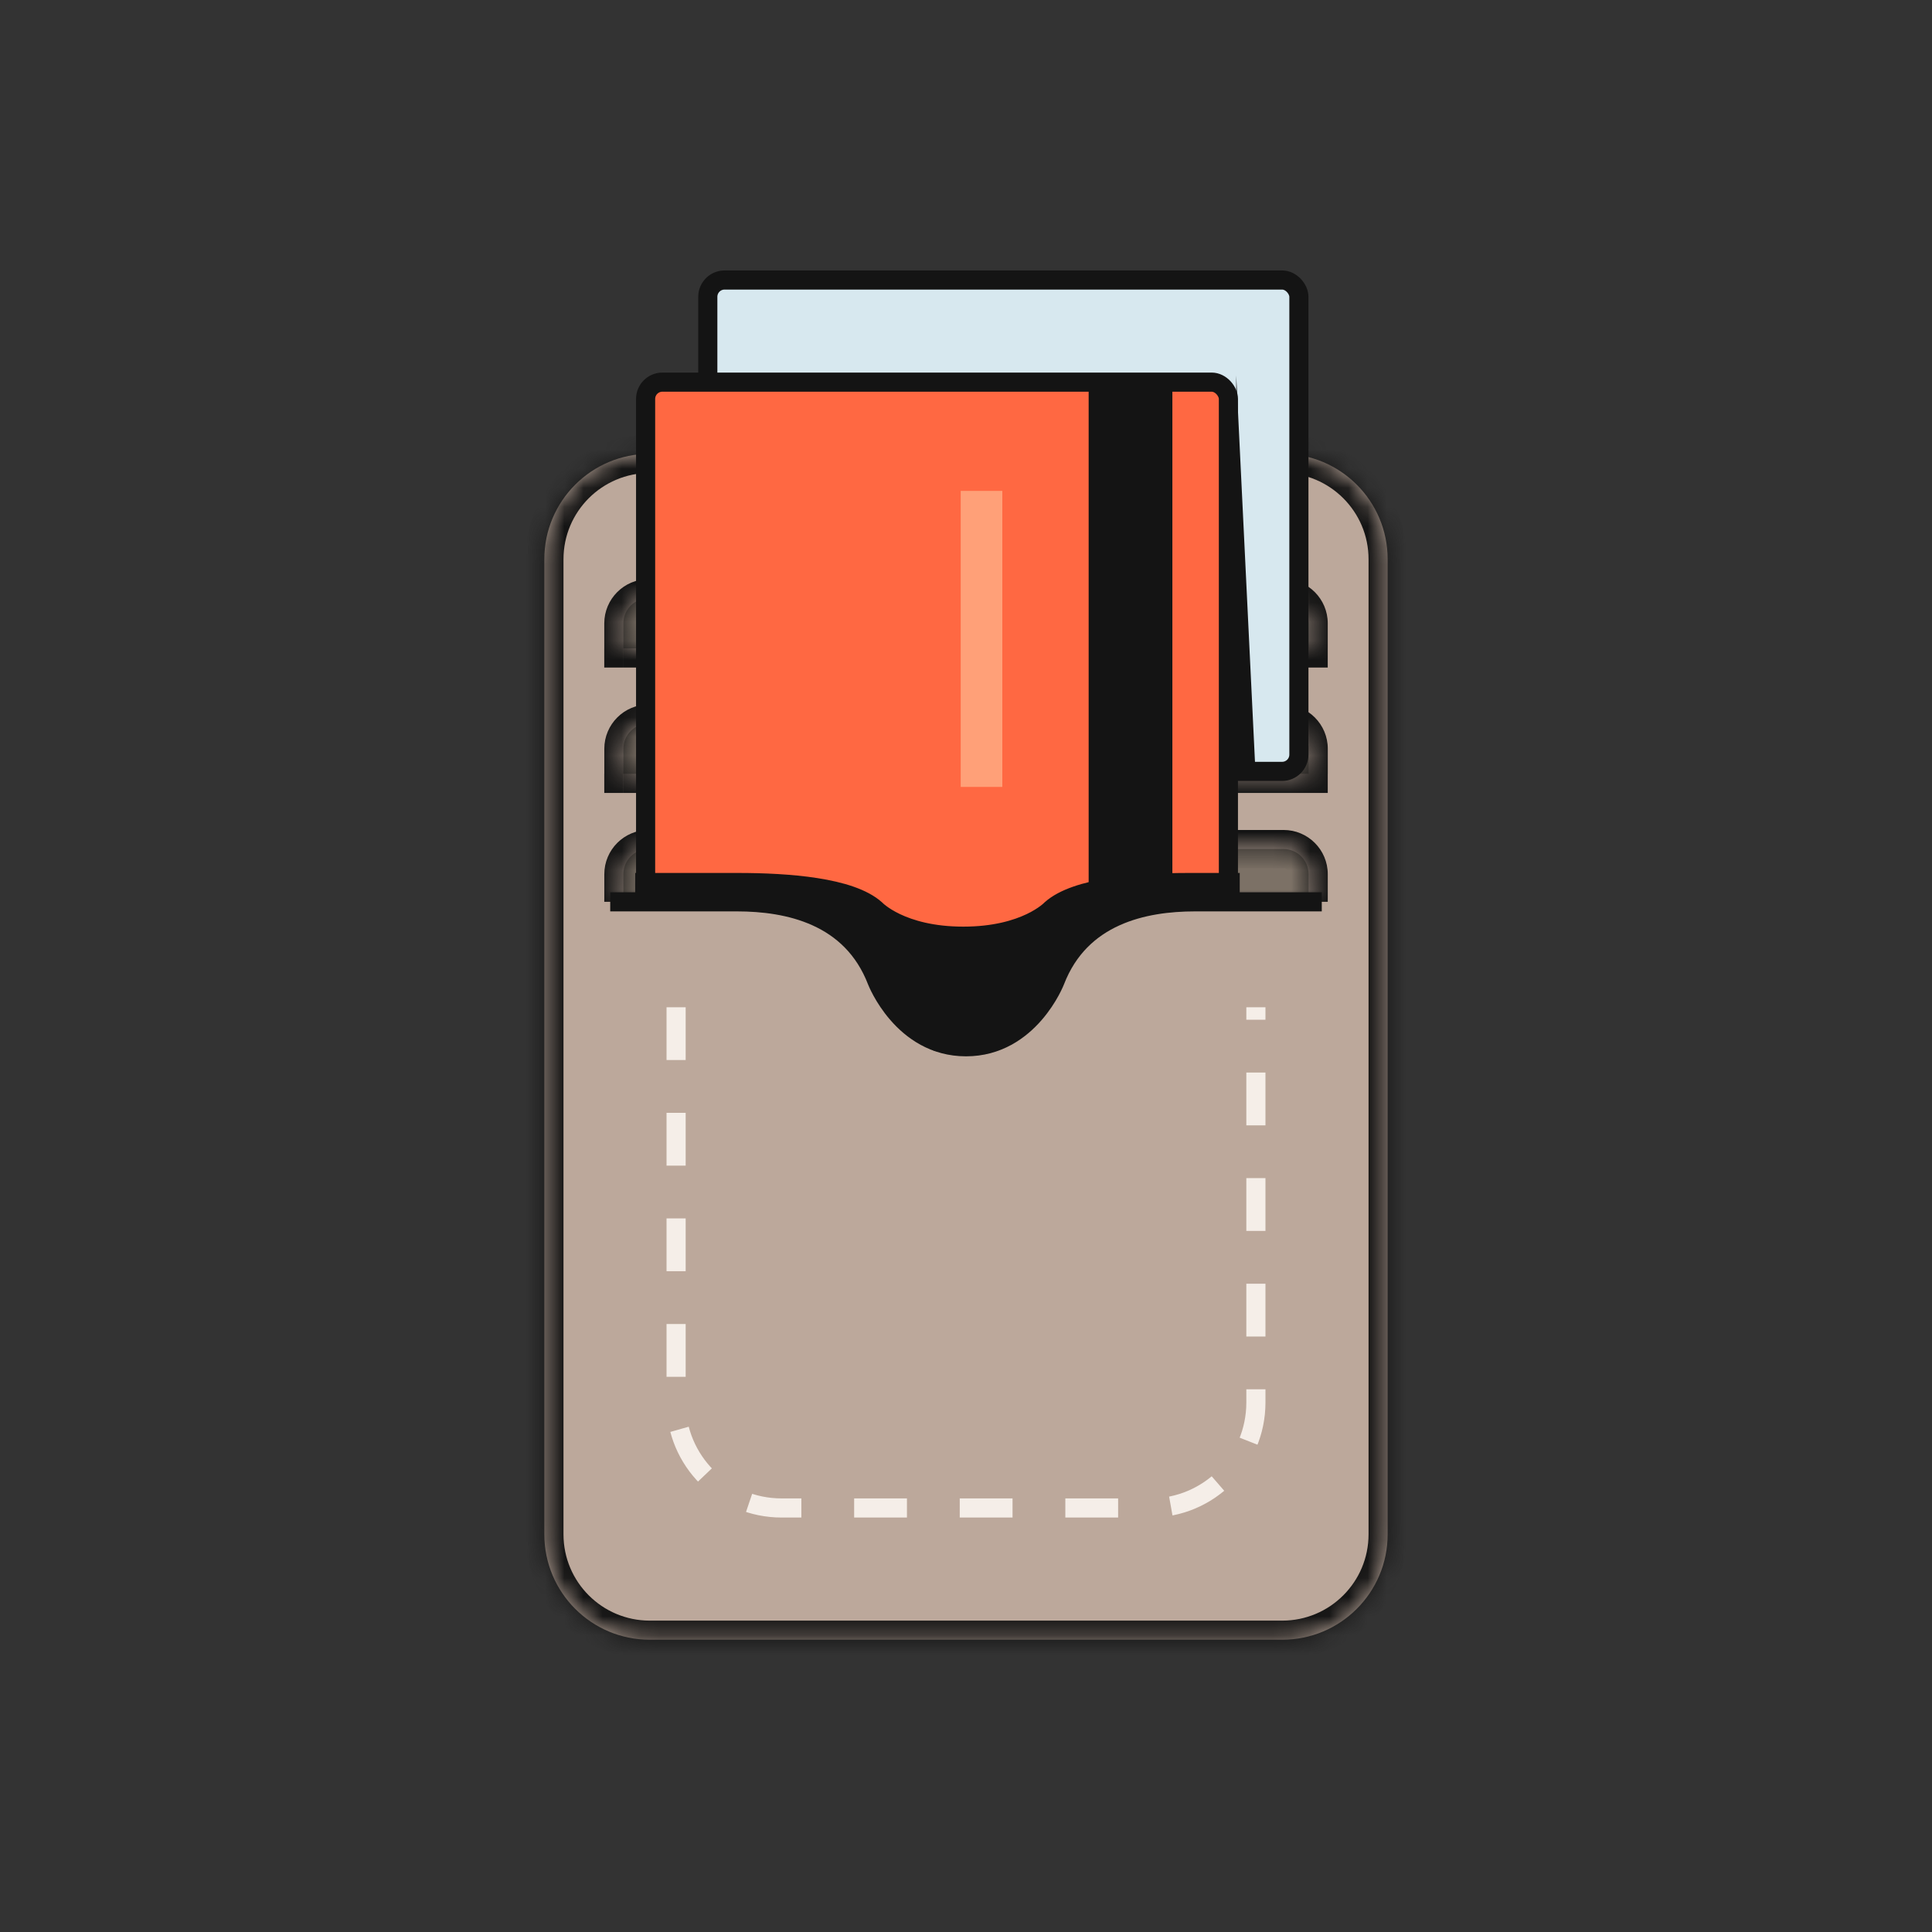 <?xml version="1.0" encoding="UTF-8"?> <svg xmlns="http://www.w3.org/2000/svg" xmlns:xlink="http://www.w3.org/1999/xlink" fill="none" height="101" viewBox="0 0 101 101" width="101"><rect x="0" y="0" width="101" height="101" fill="#333333" stroke="none"/><mask id="a" fill="#fff"><path clip-rule="evenodd" d="m33.967 23.724c-3.044 0-5.511 2.467-5.511 5.511v50.975c0 3.044 2.467 5.511 5.511 5.511h33.065c3.043 0 5.511-2.467 5.511-5.511v-50.975c0-3.043-2.467-5.511-5.511-5.511zm-.067 7.551c-.724 0-1.311.587-1.311 1.311v1.311h35.821v-1.311c0-.724-.587-1.311-1.311-1.311zm.001 6.555c-.724 0-1.311.587-1.311 1.311v1.311h35.821v-1.311c0-.724-.587-1.311-1.311-1.311zm28.113 9.178c-2.559 0-5.757.656-7.036 3.933 0 0-1.279 3.933-4.478 3.933-3.198 0-4.478-3.933-4.478-3.933-1.279-3.278-4.478-3.933-7.036-3.933h-6.397v-1.311c0-.724.587-1.311 1.311-1.311h33.198c.724 0 1.311.587 1.311 1.311v1.311z" fill="#fff" fill-rule="evenodd"></path></mask><path d="m32.003 28.651h36.712v36.712h-36.712z" fill="#7c7166"></path><path clip-rule="evenodd" d="m33.967 23.724c-3.044 0-5.511 2.467-5.511 5.511v50.975c0 3.044 2.467 5.511 5.511 5.511h33.065c3.043 0 5.511-2.467 5.511-5.511v-50.975c0-3.043-2.467-5.511-5.511-5.511zm-.067 7.551c-.724 0-1.311.587-1.311 1.311v1.311h35.821v-1.311c0-.724-.587-1.311-1.311-1.311zm.001 6.555c-.724 0-1.311.587-1.311 1.311v1.311h35.821v-1.311c0-.724-.587-1.311-1.311-1.311zm28.113 9.178c-2.559 0-5.757.656-7.036 3.933 0 0-1.279 3.933-4.478 3.933-3.198 0-4.478-3.933-4.478-3.933-1.279-3.278-4.478-3.933-7.036-3.933h-6.397v-1.311c0-.724.587-1.311 1.311-1.311h33.198c.724 0 1.311.587 1.311 1.311v1.311z" fill="#bca89b" fill-rule="evenodd"></path><path d="m32.589 33.897h-1v1h1zm35.821 0v1h1v-1zm-35.82 6.555h-1v1h1zm35.821 0v1h1v-1zm-13.433 10.49-.931-.364-.011.027-.009.027zm-8.955 0 .951-.309-.009-.027-.011-.027zm-13.433-3.933h-1v1h1zm35.821 0v1h1v-1zm-38.954-17.773c0-2.491 2.02-4.511 4.511-4.511v-2c-3.596 0-6.511 2.915-6.511 6.511zm0 50.975v-50.975h-2v50.975zm4.511 4.511c-2.491 0-4.511-2.02-4.511-4.511h-2c0 3.596 2.915 6.511 6.511 6.511zm33.065 0h-33.065v2h33.065zm4.511-4.511c0 2.491-2.02 4.511-4.511 4.511v2c3.596 0 6.511-2.915 6.511-6.511zm0-50.975v50.975h2v-50.975zm-4.511-4.511c2.491 0 4.511 2.02 4.511 4.511h2c0-3.596-2.915-6.511-6.511-6.511zm-33.065 0h33.065v-2h-33.065zm-.378 7.862c0-.172.139-.311.311-.311v-2c-1.276 0-2.311 1.035-2.311 2.311zm0 1.311v-1.311h-2v1.311zm34.821-1h-35.821v2h35.821zm-1-.311v1.311h2v-1.311zm-.311-.311c.172 0 .311.139.311.311h2c0-1.276-1.035-2.311-2.311-2.311zm-33.198 0h33.198v-2h-33.198zm-.31 6.866c0-.172.139-.311.311-.311v-2c-1.276 0-2.311 1.035-2.311 2.311zm0 1.311v-1.311h-2v1.311zm34.821-1h-35.821v2h35.821zm-1-.311v1.311h2v-1.311zm-.311-.311c.172 0 .311.139.311.311h2c0-1.276-1.035-2.311-2.311-2.311zm-33.198 0h33.198v-2h-33.198zm22.008 12.476c1.039-2.663 3.635-3.297 6.105-3.297v-2c-2.648 0-6.448.677-7.968 4.57zm-5.409 4.57c2.058 0 3.439-1.275 4.245-2.376.41-.56.702-1.113.891-1.524.095-.207.166-.381.214-.506.024-.063.043-.114.056-.15.006-.018.012-.033.015-.045.002-.006.004-.01.005-.014.001-.002.001-.004.002-.005 0-.001.001-.001.001-.002 0-0.0 0-.001 0-.001 0-0.0 0-.001-.951-.31s-.951-.31-.951-.31c0-0.0 0-0.0 0-.001 0-0.0 0-.001 0-.001 0-.001 0-.001 0-.001s-0.0.001-.001.003c-.001.004-.004.011-.007.021-.007.021-.019.054-.037.099-.034.09-.088.223-.163.385-.151.327-.378.757-.688 1.18-.633.866-1.491 1.557-2.631 1.557zm-4.478-4.933c-.951.309-.951.31-.951.31 0.0 0.0 0.0.001 0.0.001 0.0.001 0.0.001.001.002.001.001.001.003.002.005.001.004.003.009.005.014.004.011.009.026.015.045.013.037.032.088.056.15.048.125.119.299.214.506.189.411.481.964.891 1.524.806 1.101 2.187 2.376 4.245 2.376v-2c-1.14 0-1.998-.692-2.631-1.557-.31-.423-.538-.853-.688-1.18-.075-.162-.129-.295-.163-.385-.017-.045-.029-.079-.037-.099-.004-.01-.006-.018-.007-.021-.001-.002-.001-.003-.001-.003s0 0.0 0.0.001c0 0.0 0.0.001 0.0.001 0.0 0.0 0.0.001 0.0.001 0.0 0.0 0.0.001-.951.31zm-7.036-2.933c2.47 0 5.065.634 6.105 3.297l1.863-.727c-1.519-3.893-5.32-4.57-7.968-4.57zm-6.397 0h6.397v-2h-6.397zm-1-2.311v1.311h2v-1.311zm2.311-2.311c-1.276 0-2.311 1.035-2.311 2.311h2c0-.172.139-.311.311-.311zm33.198 0h-33.198v2h33.198zm2.311 2.311c0-1.276-1.035-2.311-2.311-2.311v2c.172 0 .311.139.311.311zm0 1.311v-1.311h-2v1.311zm-7.396 1h6.396v-2h-6.396z" fill="#141414" mask="url(#a)"></path><rect fill="#d7e8ef" height="25.688" rx=".878" stroke="#141414" width="30.901" x="37.002" y="14.638"></rect><rect fill="#ff6842" height="42.267" rx=".878" stroke="#141414" width="30.467" x="33.751" y="19.977"></rect><path clip-rule="evenodd" d="m41.151 47.145h-11.317v19.288h41.331v-19.288h-11.526c-1.987.313-3.983 1.24-4.918 3.589 0 0-1.236 3.726-4.327 3.726s-4.327-3.726-4.327-3.726c-.935-2.349-2.931-3.276-4.918-3.589z" fill="#bca89b" fill-rule="evenodd"></path><path d="m69.099 47.145s-3.967 0-6.627 0-5.986.689-7.316 4.133c0 0-1.33 3.444-4.656 3.444-3.325 0-4.656-3.444-4.656-3.444-1.33-3.444-4.656-4.133-7.316-4.133-2.66 0-6.627 0-6.627 0" stroke="#141414"></path><path d="m62.16 46.136c-2.622 0-5.9.234-7.211 1.403 0 0-1.311 1.403-4.589 1.403s-4.589-1.403-4.589-1.403c-1.311-1.169-4.589-1.403-7.211-1.403h-4.854l-.002.751s6.775-.136 9.217.947l2.368 1.65 1.916 3.374 1.812 1.588 1.341.189 1.783-.378 2.125-2.141 1.875-3.438s1.001-1.655 8.169-1.655v-.888z" fill="#141414" stroke="#141414"></path><path d="m65.651 40.731-1.024-21.105v21.105z" fill="#141414"></path><path d="m35.345 52.656v20.666c0 3.044 2.467 5.511 5.511 5.511h19.288c3.043 0 5.511-2.467 5.511-5.511v-20.666" stroke="#f5eee8" stroke-dasharray="2.76 2.76"></path><path d="m56.912 20.219h4.377v27.238h-4.377z" fill="#141414"></path><path d="m50.223 25.663h2.176v15.475h-2.176z" fill="#ffa078"></path></svg> 
